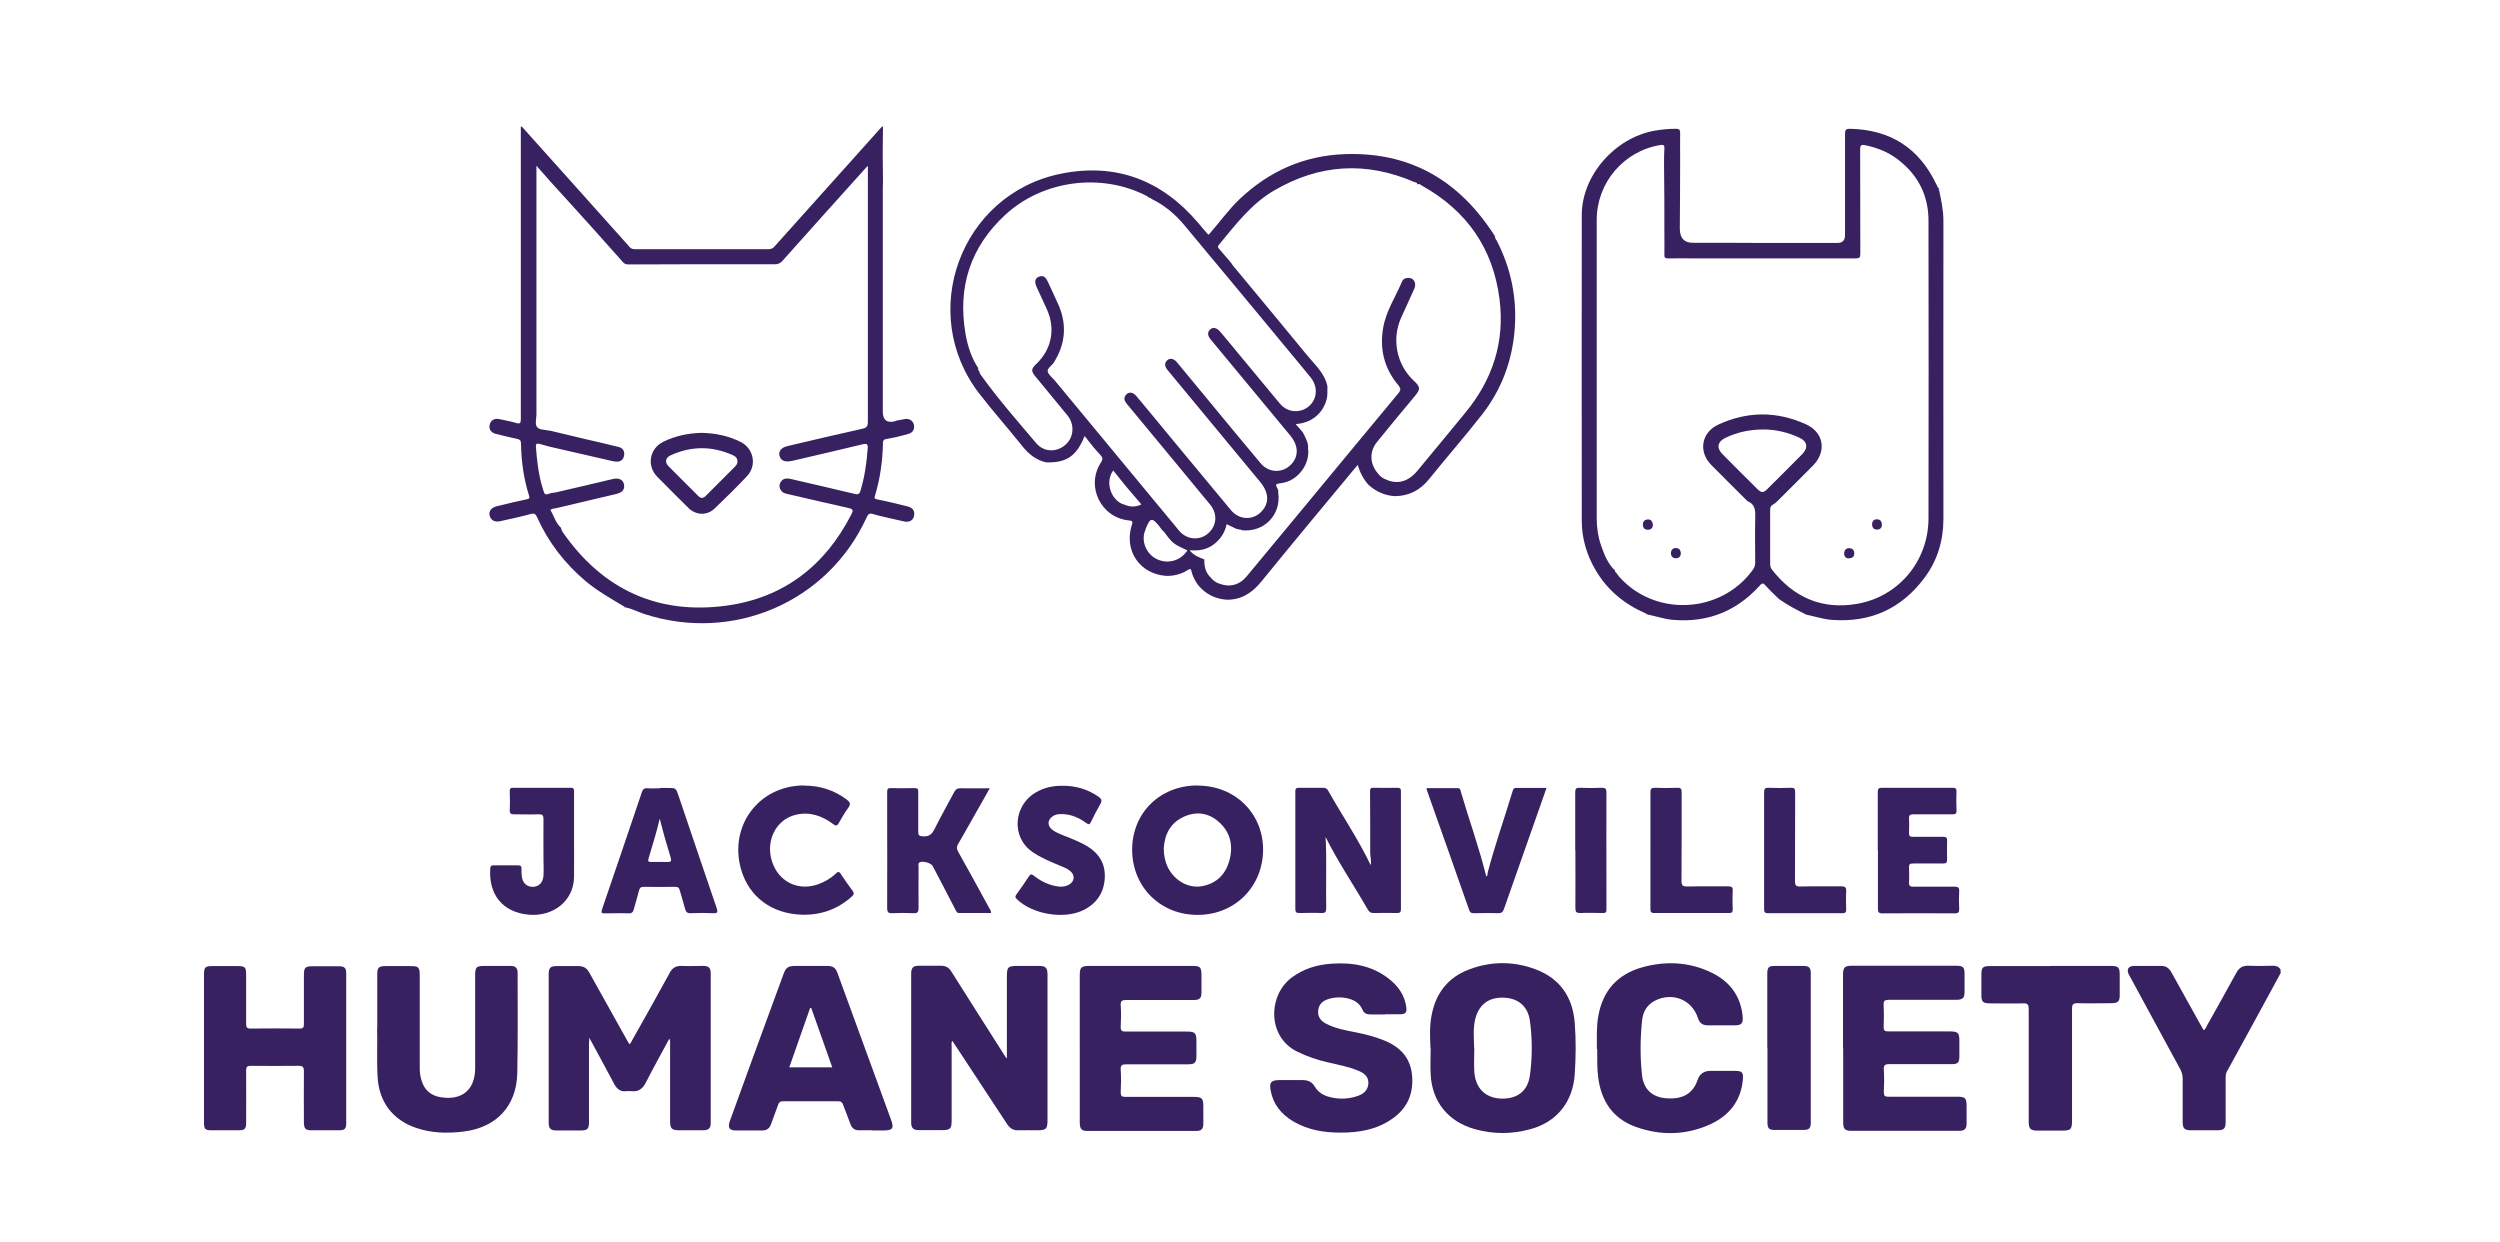 <?xml version="1.0" encoding="UTF-8"?>
<svg id="Layer_1" data-name="Layer 1" xmlns="http://www.w3.org/2000/svg" version="1.1" viewBox="0 0 148.9 73.99">
  <defs>
    <style>
      .cls-1 {
        fill: #382160;
        stroke-width: 0px;
      }
    </style>
  </defs>
  <g id="HBG0J7.tif">
    <g>
      <path class="cls-1" d="M37.15,36.11c-.77-.46-1.55-.9-2.25-1.48-1.26-1.06-2.24-2.33-2.91-3.82-.09-.21-.18-.26-.4-.19-.59.16-1.19.29-1.79.42-.33.08-.57-.05-.64-.34-.06-.26.11-.47.43-.55.59-.14,1.18-.29,1.77-.41.15-.03.2-.06.15-.22-.32-1.01-.46-2.05-.48-3.1,0-.18-.06-.24-.23-.28-.42-.09-.85-.19-1.27-.3-.29-.07-.42-.28-.37-.53.06-.27.28-.41.57-.35.33.07.67.13,1,.23.24.07.29.02.29-.22,0-1.73,0-3.46,0-5.19,0-4.08,0-8.16,0-12.24.02,0,.04,0,.06,0,2.14,2.39,4.28,4.77,6.42,7.17.1.12.21.13.34.13,2.64,0,5.29,0,7.93,0,.15,0,.26-.04.36-.16,2.13-2.38,4.27-4.76,6.4-7.14.02,0,.04,0,.06,0-.02,1.1-.02,2.19,0,3.29,0,.12-.01.24-.01.36,0,4.44,0,8.88,0,13.32q0,.78.76.57s.03-.02.05-.03c.17-.03.33-.06.5-.09.25-.05.48.09.54.32.06.27-.05.48-.32.56-.24.07-.48.13-.72.19-.22.04-.43.09-.65.13-.12.02-.15.11-.15.22-.02,1.08-.17,2.13-.48,3.16-.04.13-.02.17.12.2.31.06.61.13.92.2.3.07.6.15.9.22.32.08.45.27.39.57-.05.26-.28.39-.58.33-.32-.07-.64-.14-.97-.22-.29-.07-.59-.13-.88-.22-.21-.07-.3-.01-.39.19-2.32,5.09-8,7.47-13.24,5.76-.37-.12-.72-.31-1.11-.39h0c-.01-.08-.07-.07-.12-.06ZM32.72,25.64c.7.17,1.39.33,2.09.5.68.16,1.36.31,2.03.48.28.07.39.28.32.56-.07.26-.26.34-.51.31-.09-.01-.18-.03-.27-.05-1.22-.28-2.44-.56-3.66-.84-.19-.05-.38-.11-.58-.16-.15-.04-.23-.03-.22.18.06.84.16,1.68.41,2.49.12.39.11.39.52.25.08-.01.16-.02.24-.03,1.14-.26,2.27-.53,3.41-.8.35-.08.6.03.66.3.07.31-.08.5-.45.59-1.21.29-2.43.57-3.64.86-.1,0-.19.03-.29.09.21.35.31.77.62,1.05.04.1.07.22.14.31,2.38,3.4,5.66,4.9,9.75,4.34,3.39-.47,5.86-2.38,7.42-5.44.11-.22.12-.3-.16-.37-1.22-.27-2.44-.56-3.66-.84-.15-.03-.29-.08-.38-.22-.11-.17-.11-.35,0-.51.15-.22.37-.21.6-.16,1.27.3,2.54.58,3.8.89.21.05.28,0,.34-.19.25-.83.37-1.67.43-2.53.02-.23-.04-.3-.29-.24-1.31.32-2.63.62-3.95.93-.11.03-.22.05-.33.07-.38.08-.63-.04-.69-.34-.05-.26.13-.47.48-.55,1.48-.35,2.97-.7,4.45-1.03.26-.06.34-.14.34-.41,0-4.12,0-8.24,0-12.36,0-.29,0-.59,0-.88v-2.01c-.07.07-.11.1-.14.14-1.66,1.84-3.31,3.68-4.96,5.53-.13.14-.26.19-.44.19-.91,0-1.82,0-2.73,0-1.82,0-3.64,0-5.47.01-.18,0-.36-.01-.54,0-.13,0-.22-.04-.31-.14-.52-.59-1.05-1.17-1.57-1.76-.92-1.03-1.85-2.05-2.78-3.07-.25-.29-.5-.57-.8-.91,0,5,0,9.91,0,14.82,0,.26-.11.59.05.76.14.16.47.14.71.2,0,0,.02,0,.03,0Z"/>
      <path class="cls-1" d="M135.85,57.93c-1.07,1.97-2.14,3.94-3.22,5.9-.06.11-.07.23-.07.35,0,.88,0,1.76,0,2.64,0,.4-.1.5-.51.5-.52,0-1.03,0-1.55,0-.4,0-.5-.11-.5-.51,0-.85,0-1.7,0-2.55,0-.2-.04-.37-.13-.55-1-1.84-2-3.68-2.99-5.51-.03-.05-.06-.1-.09-.16-.14-.3-.03-.5.31-.51.55,0,1.09,0,1.64,0,.3,0,.48.17.61.42.58,1.05,1.16,2.09,1.74,3.13.05.09.11.19.16.28.12-.07.15-.18.2-.28.58-1.04,1.17-2.08,1.74-3.13.17-.32.4-.45.75-.43.48.02.95.01,1.43,0,.2,0,.35.05.46.22v.18Z"/>
      <path class="cls-1" d="M83.06,29.55c-.6-.04-1.12-.28-1.56-.68-.29-.33-.5-.72-.63-1.18-.09.1-.14.16-.19.22-1.85,2.23-3.71,4.46-5.54,6.71-.55.68-1.19,1.11-2.08,1.1-.69-.05-1.26-.34-1.7-.87-.18-.26-.33-.53-.4-.84-.02-.12-.07-.15-.18-.08-.4.26-.84.38-1.32.37-1.58-.11-2.53-1.51-2.05-3.03.05-.16.08-.25-.15-.27-1.68-.15-2.61-2.03-1.69-3.45.13-.2.11-.3-.03-.45-.14-.14-.26-.3-.4-.45-.18-.22-.35-.44-.54-.68-.48,1.2-1.08,1.6-2.28,1.57-.61-.13-1.06-.5-1.44-.98-.83-1.04-1.72-2.04-2.54-3.1-3.73-4.8-1.14-11.89,4.83-13.11,3.27-.67,6.02.37,8.18,2.91.19.22.38.45.57.67.02.02.05.03.07.05.62-.7,1.16-1.47,1.83-2.11,1.76-1.67,3.85-2.61,6.29-2.69,3.74-.13,6.61,1.45,8.69,4.53.06.08.12.16.17.25,0,.06,0,.12.08.14h0c-.02.1.06.17.1.24.84,1.64,1.2,3.37,1.07,5.21-.14,1.93-.79,3.67-1.98,5.18-1.01,1.29-2.09,2.52-3.12,3.8-.53.66-1.19,1.01-2.03,1.02ZM66.94,30.04c.35.17.71.17,1.04,0-.3-.35-.59-.69-.88-1.03-.26-.33-.53-.65-.8-.99-.52.74-.09,1.81.64,2.03ZM69.2,31.55c-.05-.06-.09-.13-.14-.19-.45-.56-.55-.54-.83.15,0,0,0,.02,0,.03-.29.61,0,1.4.61,1.73.67.36,1.47.15,1.88-.49-.76-.34-.86-.41-1.23-.89-.09-.12-.17-.25-.3-.34ZM58.25,21.94c0,.07.02.12.07.16.02.15.12.26.2.37.99,1.37,2.11,2.64,3.2,3.93.46.54,1.22.55,1.74.09.51-.45.56-1.22.1-1.77-.64-.77-1.28-1.55-1.91-2.32-.24-.3-.23-.43.04-.69.94-.88,1.19-2.09.67-3.27-.2-.46-.43-.91-.63-1.37-.13-.3-.08-.5.15-.59.28-.11.41.06.52.28.22.49.46.97.67,1.46.49,1.18.37,2.31-.31,3.38-.12.18-.39.34-.36.52.04.2.27.36.42.54,2.46,2.98,4.93,5.96,7.4,8.94.44.54,1.2.62,1.71.19.54-.45.61-1.17.15-1.73-.77-.94-1.55-1.87-2.32-2.81-.88-1.07-1.77-2.14-2.65-3.2-.14-.17-.21-.35-.04-.54.17-.19.41-.16.62.09.73.87,1.45,1.75,2.17,2.62,1.15,1.39,2.3,2.78,3.45,4.16.5.6,1.32.63,1.83.08.47-.5.44-1.12-.08-1.75-1.84-2.22-3.68-4.44-5.52-6.67-.19-.22-.19-.44-.01-.59.17-.14.39-.09.57.13.51.62,1.02,1.23,1.53,1.85,1.15,1.39,2.29,2.78,3.45,4.16.49.59,1.33.61,1.84.05.45-.49.41-1.13-.09-1.72-1.58-1.9-3.15-3.8-4.73-5.71-.19-.23-.19-.44-.02-.59.17-.15.38-.1.58.12.04.05.08.09.12.14,1.15,1.39,2.3,2.78,3.45,4.16.36.43.91.56,1.4.36.77-.33.98-1.24.43-1.92-.37-.46-.75-.91-1.12-1.36-2.14-2.58-4.27-5.16-6.42-7.73-.54-.65-1.19-1.18-1.95-1.55-.02-.06-.07-.06-.12-.06h0s-.09-.07-.14-.1c-2.69-1.4-6.17-.96-8.42,1.1-2.1,1.93-2.87,4.33-2.38,7.13.13.72.35,1.42.77,2.04h0ZM73.95,31.56c-.1-.02-.21-.04-.31-.06-.19-.09-.38-.18-.58-.28-.11.51-.37.91-.79,1.22-.41.3-.88.38-1.42.33.26.33.58.43.88.55-.01.41.07.79.39,1.09.13.16.28.27.47.34.63.25,1.22.11,1.66-.42,1.12-1.35,2.23-2.69,3.35-4.04,1.9-2.29,3.79-4.59,5.69-6.87.15-.18.15-.28,0-.47-.84-.99-1.13-2.15-.91-3.42.17-1,.74-1.85,1.13-2.77.06-.15.21-.21.38-.21.32,0,.49.31.35.64-.26.59-.54,1.17-.8,1.76-.56,1.28-.25,2.78.77,3.73.4.37.4.5.06.91-.76.91-1.52,1.82-2.26,2.74-.47.58-.42,1.33.07,1.88.12.17.29.28.49.36.68.3,1.32.11,1.85-.53.95-1.15,1.9-2.29,2.84-3.44,1.64-1.98,2.38-4.24,2.05-6.79-.38-3.01-1.95-5.26-4.6-6.74-.09-.05-.17-.16-.3-.08.02-.14-.11-.12-.18-.15-2.87-1.24-5.65-1.07-8.35.51-1.37.8-2.3,2.05-3.29,3.24-.08.1-.05.16.02.23.24.28.47.55.71.83.03.05.06.1.1.15,1.48,1.79,2.97,3.57,4.44,5.37.46.56,1.04,1.06,1.2,1.83-.01.24.02.48-.03.72-.1.43-.31.79-.64,1.07-.34.29-.74.43-1.22.47.15.18.29.33.42.48.13.25.27.5.32.79,0,.06,0,.12,0,.18.12.95-.61,1.92-1.56,2.06-.45.06-.39.07-.22.42,0,.04,0,.09,0,.13.2,1.33-.83,2.41-2.19,2.26Z"/>
      <path class="cls-1" d="M107.55,36.59c-.55-.27-1.09-.55-1.59-.91-.27-.26-.54-.51-.79-.79-.14-.16-.2-.2-.37,0-1.38,1.52-3.09,2.2-5.14,2.03-.53-.04-1.02-.22-1.53-.32h0s-.05-.06-.1-.06c-1.27-.55-2.29-1.38-3-2.59-.53-.91-.82-1.89-.82-2.94,0-6.07-.01-12.13,0-18.2,0-2.37,1.99-4.62,4.36-5.03.41-.07.82-.11,1.24-.11.19,0,.26.04.26.25-.01.53,0,1.05,0,1.58,0,1.37-.01,2.75-.02,4.12q0,.89.89.84c1.35,0,2.69,0,4.04.01,1.49,0,2.98,0,4.46,0q.45,0,.45-.46c0-2.01,0-4.03,0-6.04,0-.25.07-.3.3-.3,2.4.05,4.12,1.15,5.15,3.33.03.06.06.13.09.19,0,.05,0,.1.06.12h0c.13.61.26,1.21.26,1.85-.01,5.91,0,11.83,0,17.74,0,1.29-.35,2.46-1.11,3.49-1.37,1.85-3.21,2.7-5.52,2.53-.54-.04-1.04-.21-1.57-.32ZM96.2,33.98c-.04.08.03.1.07.14.05.07.1.15.16.22,2.14,2.42,6.06,2.22,7.96-.39.1-.14.15-.27.15-.44,0-.87-.02-1.74,0-2.61.01-.43.04-.85-.46-1.05,0,0-.01-.01-.02-.02-.72-.72-1.44-1.43-2.15-2.15-.77-.79-.57-1.93.43-2.39,1.73-.8,3.48-.81,5.22-.02,1.07.48,1.25,1.62.42,2.46-.69.69-1.37,1.38-2.06,2.06-.09.09-.19.19-.3.25-.15.07-.19.17-.19.33,0,1.06,0,2.13,0,3.19,0,.14.02.26.11.37,1.29,1.65,2.97,2.39,5.04,2.04,2.5-.42,4.27-2.55,4.28-5.08.01-5.91.01-11.83,0-17.75,0-1.38-.53-2.56-1.6-3.46-.62-.55-1.35-.86-2.16-1.03-.23-.05-.31-.01-.31.25.01,2.07,0,4.15.01,6.22,0,.21-.05.27-.27.27-2.07,0-4.13,0-6.2,0-1.13,0-2.27,0-3.4,0-.53,0-1.05-.01-1.58,0-.18,0-.23-.06-.22-.23.01-.42,0-.83,0-1.25,0-1.38,0-2.75-.02-4.13,0-.31,0-.63.02-.94.02-.22-.09-.23-.25-.2-2.18.36-3.78,2.25-3.78,4.46,0,5.93,0,11.85,0,17.78,0,.55.08,1.09.26,1.61.19.54.4,1.09.84,1.5h0ZM105.04,25.58c-.83,0-1.56.16-2.26.49-.49.23-.56.61-.19.98.69.69,1.37,1.38,2.06,2.06.26.26.38.26.63,0,.69-.69,1.38-1.37,2.06-2.06.37-.38.31-.76-.17-.98-.7-.33-1.43-.49-2.14-.49Z"/>
      <path class="cls-1" d="M39.84,61.91c-.46.85-.93,1.7-1.37,2.56-.19.37-.43.57-.86.52-.1-.01-.2-.01-.3,0-.37.05-.58-.14-.74-.45-.47-.89-.96-1.78-1.47-2.73,0,.17-.02.26-.02.35,0,1.56,0,3.12,0,4.68,0,.39-.09.49-.48.49-.49,0-.97,0-1.46,0-.34,0-.46-.11-.46-.46,0-2.96,0-5.91,0-8.87,0-.35.11-.46.46-.46.44,0,.87,0,1.31,0,.31,0,.5.12.65.39.72,1.3,1.45,2.6,2.17,3.89.07.12.14.25.21.37.11-.06.13-.16.18-.25.75-1.33,1.5-2.66,2.23-4,.16-.3.37-.42.71-.41.42.02.85,0,1.28,0,.33,0,.45.12.45.44,0,2.98,0,5.96,0,8.93,0,.3-.13.41-.43.42-.47,0-.93,0-1.4,0-.5,0-.59-.08-.59-.58,0-1.5,0-3,0-4.5v-.33s-.04,0-.06-.01Z"/>
      <path class="cls-1" d="M59.97,63v-.29c0-1.52,0-3.04,0-4.56,0-.55.07-.62.64-.62.42,0,.83,0,1.25,0,.43,0,.53.1.53.54,0,.02,0,.04,0,.06,0,2.86,0,5.71,0,8.57,0,.55-.08.62-.63.62-.36,0-.73-.01-1.09,0-.31.02-.51-.11-.68-.36-1-1.53-2.01-3.06-3.02-4.59-.08-.12-.16-.23-.25-.38-.07.12-.04.23-.04.34,0,1.47,0,2.94,0,4.4,0,.5-.08.58-.58.58-.46,0-.91,0-1.37,0-.33,0-.46-.12-.46-.46,0-2.96,0-5.91,0-8.87,0-.34.12-.46.46-.46.44,0,.87,0,1.31,0,.28,0,.47.1.62.34,1.03,1.64,2.08,3.28,3.12,4.92.05.08.1.15.15.23.02,0,.04,0,.06-.01Z"/>
      <path class="cls-1" d="M85.2,62.44c-.03-.65-.06-1.3.06-1.94.24-1.33.97-2.28,2.24-2.76,1.32-.5,2.66-.5,3.98,0,1.44.55,2.18,1.64,2.31,3.16.08,1.03.07,2.06,0,3.09-.11,1.64-1.07,2.85-2.66,3.27-1.11.3-2.22.3-3.33-.02-1.56-.45-2.51-1.63-2.59-3.25-.03-.51,0-1.03,0-1.55ZM87.81,62.42c0,.47-.03.95,0,1.42.07.97.65,1.54,1.55,1.59.97.05,1.63-.42,1.76-1.37.15-1.08.15-2.18,0-3.27-.13-.89-.73-1.36-1.62-1.37-.88-.01-1.45.45-1.65,1.34-.12.55-.06,1.11-.05,1.66Z"/>
      <path class="cls-1" d="M12.15,62.41c0-1.46,0-2.92,0-4.37,0-.42.07-.5.49-.5.51,0,1.01,0,1.52,0,.43,0,.5.07.5.49,0,.98,0,1.96,0,2.95,0,.21.05.28.27.28.97-.01,1.94-.01,2.92,0,.21,0,.25-.07.25-.26,0-.97,0-1.94,0-2.92,0-.46.08-.53.53-.53.52,0,1.03,0,1.55,0,.34,0,.44.1.44.43,0,2.98,0,5.95,0,8.93,0,.32-.1.41-.42.41-.54,0-1.07,0-1.61,0-.4,0-.48-.08-.49-.48,0-1.01-.01-2.03,0-3.04,0-.26-.08-.32-.32-.32-.94.01-1.88.01-2.83,0-.22,0-.29.05-.29.29.01,1.03,0,2.07,0,3.1,0,.36-.08.45-.45.45-.55,0-1.09,0-1.64,0-.34,0-.42-.08-.42-.44,0-1.49,0-2.98,0-4.47Z"/>
      <path class="cls-1" d="M64.31,62.42c0-1.43,0-2.86,0-4.28,0-.54.07-.61.62-.61,2.03,0,4.05,0,6.08,0,.48,0,.54.07.55.55,0,.34,0,.69,0,1.03,0,.35-.11.45-.46.45-1.34,0-2.67,0-4.01,0-.25,0-.36.04-.34.33.03.42.02.85,0,1.28,0,.22.07.27.28.27,1.21,0,2.41,0,3.62,0,.54,0,.61.07.61.61,0,.28,0,.57,0,.85,0,.39-.1.49-.49.49-1.23,0-2.45,0-3.68,0-.26,0-.36.05-.34.33.03.44.02.89,0,1.34,0,.22.07.27.27.27,1.37,0,2.74,0,4.1,0,.46,0,.55.09.55.55,0,.35,0,.71,0,1.06,0,.31-.12.42-.44.42-2.16,0-4.32,0-6.47,0-.35,0-.45-.12-.45-.53,0-1.46,0-2.92,0-4.37Z"/>
      <path class="cls-1" d="M82.49,60.42c-.29,0-.59,0-.88,0-.22,0-.38-.08-.46-.28-.16-.37-.45-.56-.82-.66-.42-.11-.84-.1-1.26.04-.32.11-.53.32-.56.68-.03.36.15.6.45.76.58.31,1.22.41,1.86.54.55.11,1.08.25,1.6.46.95.38,1.58,1.01,1.68,2.07.11,1.1-.28,1.99-1.2,2.62-.92.64-1.97.81-3.06.81-.99,0-1.96-.16-2.83-.68-.7-.42-1.18-1.01-1.33-1.83-.09-.48.02-.61.5-.62.47,0,.93,0,1.4,0,.32,0,.56.1.73.39.17.29.44.48.75.58.61.19,1.22.18,1.82-.03.34-.12.6-.34.62-.74.02-.4-.24-.6-.56-.74-.6-.26-1.24-.37-1.87-.52-.62-.14-1.22-.35-1.8-.63-1.82-.89-1.74-3.38-.33-4.42.7-.52,1.49-.76,2.34-.82,1.24-.09,2.41.1,3.42.88.56.43.96.98,1.06,1.71.04.32-.05.42-.38.42-.29,0-.59,0-.88,0Z"/>
      <path class="cls-1" d="M109.77,62.43c0-1.46,0-2.92,0-4.38,0-.42.1-.53.51-.53,2.08,0,4.15,0,6.23,0,.42,0,.5.09.5.5,0,.35,0,.71,0,1.06,0,.36-.11.46-.48.47-1.35,0-2.7,0-4.04,0-.24,0-.31.06-.3.3.02.43.02.87,0,1.31,0,.22.06.27.27.27,1.22,0,2.43,0,3.65,0,.51,0,.59.08.59.57,0,.3,0,.61,0,.91,0,.38-.09.47-.46.47-1.24,0-2.47,0-3.71,0-.26,0-.35.06-.33.33.03.44.02.89,0,1.34,0,.22.06.27.27.27,1.37,0,2.74,0,4.1,0,.48,0,.56.08.56.57,0,.34,0,.69,0,1.03,0,.31-.12.43-.42.43-2.17,0-4.34,0-6.5,0-.32,0-.43-.13-.43-.48,0-1.47,0-2.94,0-4.41Z"/>
      <path class="cls-1" d="M22.47,61.27c0-1.2,0-2.21,0-3.22,0-.43.08-.51.52-.51.49,0,.97,0,1.46,0,.49,0,.55.07.55.57,0,1.83,0,3.67,0,5.5,0,.26.03.5.11.75.17.57.56.9,1.14.99,1.27.21,2.05-.45,2.05-1.73,0-1.82,0-3.64,0-5.47,0-.56.05-.62.6-.62.51,0,1.01,0,1.52,0,.27,0,.41.12.41.4,0,1.99.02,3.99-.02,5.98-.04,1.98-1.26,3.26-3.23,3.49-.95.11-1.88.09-2.79-.22-1.4-.47-2.22-1.56-2.3-3.03-.06-1.02,0-2.04-.03-2.88Z"/>
      <path class="cls-1" d="M51.96,67.32c-.26,0-.53,0-.79,0-.26,0-.42-.11-.51-.35-.14-.39-.3-.77-.44-1.16-.05-.15-.13-.22-.3-.22-1.09,0-2.19,0-3.28,0-.16,0-.24.05-.29.2-.14.39-.29.77-.43,1.17-.09.26-.26.37-.52.37-.53,0-1.05,0-1.58,0-.38,0-.49-.17-.35-.56.41-1.13.82-2.26,1.23-3.39.65-1.78,1.31-3.56,1.96-5.35.15-.41.27-.49.69-.5.63,0,1.26,0,1.88,0,.4,0,.54.1.67.48,1.06,2.89,2.11,5.79,3.17,8.68.19.51.1.64-.45.64-.22,0-.45,0-.67,0ZM47.01,63.57h2.56c-.42-1.19-.83-2.36-1.25-3.53-.02,0-.05,0-.07,0-.41,1.17-.82,2.33-1.24,3.53Z"/>
      <path class="cls-1" d="M95.11,62.48c0-.72-.03-1.36.09-1.99.27-1.5,1.15-2.47,2.62-2.88,1.41-.39,2.81-.32,4.14.33,1.06.52,1.71,1.37,1.83,2.57.04.44-.05.56-.48.56-.53,0-1.05,0-1.58,0-.31,0-.5-.12-.6-.43-.35-1.1-1.52-1.57-2.56-1.04-.49.25-.72.68-.77,1.2-.11,1.08-.12,2.16,0,3.24.09.83.6,1.3,1.41,1.37,1,.09,1.62-.27,1.9-1.09q.18-.54.77-.54c.48,0,.95,0,1.43,0,.47,0,.54.09.49.57-.13,1.26-.84,2.11-1.95,2.62-1.45.65-2.95.68-4.44.14-1.35-.49-2.04-1.53-2.22-2.93-.08-.6-.05-1.19-.06-1.71Z"/>
      <path class="cls-1" d="M122.13,57.53c1.2,0,2.39,0,3.59,0,.45,0,.53.08.53.53,0,.42,0,.83,0,1.25,0,.32-.11.43-.44.44-.69,0-1.38.02-2.07,0-.28,0-.33.08-.33.34,0,2.21,0,4.41,0,6.62,0,.56-.06.63-.63.63-.48,0-.95,0-1.43,0-.41,0-.52-.11-.52-.52,0-2.24,0-4.48,0-6.71,0-.26-.05-.37-.34-.35-.66.02-1.32,0-1.97,0-.41,0-.51-.09-.51-.49,0-.4,0-.81,0-1.22,0-.43.08-.51.52-.51,1.2,0,2.39,0,3.59,0Z"/>
      <path class="cls-1" d="M78.95,49.82c.08,1.42.01,2.83.04,4.25,0,.23-.04.32-.3.31-.42-.02-.85-.01-1.28,0-.19,0-.26-.03-.26-.25,0-2.33,0-4.66,0-6.99,0-.17.05-.22.22-.22.48.01.95,0,1.43,0,.15,0,.24.05.31.18.83,1.47,1.78,2.87,2.53,4.43.05-.27-.03-.5-.03-.72,0-1.23,0-2.45-.01-3.68,0-.16.04-.21.2-.21.48.01.95.01,1.43,0,.19,0,.21.07.21.23,0,2.33,0,4.66,0,6.99,0,.19-.05.24-.24.24-.47-.01-.93-.01-1.4,0-.17,0-.25-.07-.33-.2-.83-1.45-1.78-2.84-2.53-4.35Z"/>
      <path class="cls-1" d="M71.31,46.79c2.23-.01,3.91,1.63,3.92,3.8,0,2.2-1.66,3.89-3.87,3.9-2.23.02-3.92-1.65-3.93-3.87,0-2.2,1.64-3.82,3.87-3.84ZM69.32,50.59c-.01.21.03.41.07.6.25,1.06,1.24,1.77,2.21,1.59.88-.17,1.41-.72,1.63-1.56.23-.87.05-1.66-.64-2.27-.61-.54-1.33-.64-2.07-.31-.82.37-1.17,1.07-1.21,1.94Z"/>
      <path class="cls-1" d="M58.96,46.93c-.34.61-.66,1.18-.99,1.75-.3.53-.59,1.06-.9,1.58-.1.17-.1.3,0,.47.62,1.1,1.22,2.21,1.83,3.32.05.09.13.18.13.33-.64,0-1.27,0-1.91,0-.13,0-.16-.1-.21-.19-.45-.87-.9-1.74-1.36-2.61-.1-.19-.63-.33-.79-.21-.09.06-.05.17-.05.26,0,.82-.01,1.64,0,2.46,0,.25-.08.31-.31.3-.41-.02-.83-.02-1.25,0-.24.01-.31-.06-.31-.3.01-1.93,0-3.87,0-5.8,0-.37,0-.75,0-1.12,0-.16.03-.24.21-.23.48.01.95.01,1.43,0,.19,0,.21.07.21.23,0,.79,0,1.58,0,2.37,0,.22.06.25.27.27.35.03.53-.1.69-.41.37-.75.79-1.48,1.18-2.22.09-.18.2-.24.4-.23.55.01,1.11,0,1.71,0Z"/>
      <path class="cls-1" d="M39.31,46.93h.43c.52,0,.52,0,.68.48.75,2.22,1.5,4.44,2.26,6.66.08.24.08.34-.22.32-.43-.02-.87-.02-1.31,0-.22.01-.3-.07-.35-.27-.09-.36-.21-.72-.31-1.08-.04-.16-.11-.23-.29-.22-.62.01-1.24.01-1.85,0-.17,0-.25.05-.29.22-.09.37-.21.74-.31,1.11-.04.16-.1.25-.3.25-.48-.02-.95,0-1.43,0-.17,0-.23-.02-.17-.22.8-2.33,1.59-4.67,2.38-7,.06-.19.16-.25.35-.23.24.02.49,0,.73,0ZM39.29,48.78c-.19.81-.44,1.59-.67,2.38-.04.14.02.18.15.18.32,0,.65-.01.97,0,.25.01.26-.08.2-.28-.23-.75-.45-1.51-.64-2.28Z"/>
      <path class="cls-1" d="M111.84,50.64c0-1.15,0-2.31,0-3.46,0-.2.05-.26.25-.26,1.4,0,2.8,0,4.2,0,.19,0,.24.05.24.24-.02.37-.01.75,0,1.12,0,.18-.05.22-.22.22-.78,0-1.56,0-2.34,0-.22,0-.28.06-.27.27.02.28.01.57,0,.85,0,.18.06.22.23.22.6,0,1.2,0,1.79,0,.21,0,.26.06.25.26-.01.36-.01.73,0,1.09,0,.19-.06.24-.24.24-.6-.01-1.2,0-1.79,0-.19,0-.25.05-.24.24.01.29.02.59,0,.88-.01.22.08.27.28.26.81,0,1.62,0,2.43,0,.21,0,.29.05.28.27-.02.34-.02.69,0,1.03.01.22-.05.3-.28.29-1.43-.01-2.86-.01-4.29,0-.22,0-.27-.07-.27-.27,0-1.15,0-2.31,0-3.46Z"/>
      <path class="cls-1" d="M47.88,46.79c.94,0,1.79.26,2.55.83.18.14.27.25.1.48-.21.28-.38.59-.56.9-.1.18-.16.22-.35.08-.65-.49-1.38-.74-2.19-.56-1.28.28-1.93,1.72-1.36,3.02.45,1.05,1.55,1.52,2.65,1.13.39-.14.76-.35,1.06-.64.15-.15.21-.11.31.04.22.33.44.66.68.97.13.17.08.26-.05.37-.84.75-1.83,1.1-2.95,1.07-1.79-.05-3.14-1.05-3.62-2.66-.77-2.61,1.04-5.04,3.75-5.04Z"/>
      <path class="cls-1" d="M63.3,46.8c.78,0,1.5.21,2.14.66.17.12.21.23.1.42-.2.35-.39.71-.56,1.07-.08.16-.13.18-.28.07-.47-.34-.98-.56-1.58-.53-.17,0-.32.05-.45.15-.28.2-.29.53-.03.75.22.19.49.28.75.39.46.18.92.36,1.35.61.71.43,1.11,1.05,1.06,1.91-.05.87-.48,1.51-1.26,1.9-1.16.58-3.05.26-3.98-.65-.11-.1-.1-.17-.02-.28.25-.35.51-.71.74-1.07.1-.16.17-.14.3-.04.43.34.91.57,1.45.64.22.03.43,0,.62-.1.36-.19.4-.58.08-.83-.18-.15-.4-.23-.62-.32-.56-.24-1.12-.46-1.62-.81-1.28-.88-1.12-2.76.18-3.53.5-.3,1.05-.42,1.63-.41Z"/>
      <path class="cls-1" d="M92.11,46.93c-.21.59-.4,1.15-.6,1.71-.64,1.83-1.29,3.65-1.93,5.49-.07.2-.16.27-.37.26-.48-.02-.95,0-1.43,0-.14,0-.22-.03-.27-.17-.84-2.4-1.69-4.8-2.54-7.2,0-.02,0-.04,0-.08.62,0,1.23,0,1.85,0,.17,0,.16.13.19.22.49,1.68,1.09,3.33,1.51,5.04.11-.05.07-.16.09-.24.43-1.64,1-3.24,1.49-4.87.03-.12.09-.16.21-.16.59,0,1.17,0,1.8,0Z"/>
      <path class="cls-1" d="M105.26,62.41c0-1.47,0-2.94,0-4.41,0-.38.08-.47.46-.47.56,0,1.11,0,1.67,0,.36,0,.46.1.46.45,0,2.96,0,5.92,0,8.87,0,.36-.1.45-.45.45-.57,0-1.14,0-1.7,0-.34,0-.43-.1-.43-.44,0-1.49,0-2.98,0-4.47Z"/>
      <path class="cls-1" d="M34.19,49.62c0,.87.01,1.74,0,2.61-.02,1.44-1.25,2.37-2.68,2.25-1.56-.13-2.42-1.19-2.31-2.76.01-.15.07-.18.2-.18.49,0,.97,0,1.46,0,.14,0,.2.04.2.19,0,.16,0,.32.02.48.05.39.31.62.67.61.35-.01.59-.26.62-.66.02-.33,0-.67,0-1,0-.79-.01-1.58,0-2.37,0-.25-.08-.3-.31-.29-.48.02-.95,0-1.43,0-.19,0-.27-.03-.27-.25.02-.37.01-.75,0-1.12,0-.16.04-.21.2-.21,1.14,0,2.29,0,3.43,0,.2,0,.2.09.2.24,0,.82,0,1.64,0,2.46h-.02Z"/>
      <path class="cls-1" d="M98.3,50.65c0-1.15,0-2.31,0-3.46,0-.22.06-.27.27-.27.44.02.87.02,1.31,0,.24-.01.28.07.28.29,0,1.75,0,3.5-.01,5.26,0,.28.08.33.34.33.81-.02,1.62,0,2.43-.01.23,0,.3.06.28.29-.02.36-.01.73,0,1.09,0,.16-.05.21-.21.21-1.49,0-2.98,0-4.47,0-.21,0-.22-.1-.22-.26,0-1.15,0-2.31,0-3.46Z"/>
      <path class="cls-1" d="M105.07,50.63c0-1.14,0-2.29,0-3.43,0-.23.06-.29.29-.28.42.02.85.02,1.28,0,.23-.01.28.05.28.28-.01,1.75,0,3.5-.01,5.26,0,.26.04.35.32.34.81-.02,1.62,0,2.43-.01.25,0,.31.07.3.31-.02.35-.01.71,0,1.06,0,.17-.04.23-.22.23-1.48,0-2.96,0-4.44,0-.2,0-.23-.08-.23-.25,0-1.16,0-2.33,0-3.49Z"/>
      <path class="cls-1" d="M93.82,50.63c0-1.14,0-2.29,0-3.43,0-.23.06-.29.29-.28.42.02.85.02,1.28,0,.22,0,.29.05.29.28-.01,1.84,0,3.69,0,5.53,0,.48,0,.95,0,1.43,0,.17-.04.23-.22.22-.45-.01-.89-.02-1.34,0-.23,0-.29-.06-.29-.29.01-1.15,0-2.31,0-3.46Z"/>
      <path class="cls-1" d="M115.49,11.3c-.06-.02-.07-.07-.06-.12.04.03.09.05.06.12Z"/>
      <path class="cls-1" d="M89.03,14.1c-.08-.02-.08-.08-.08-.14.05.03.1.07.08.14Z"/>
      <path class="cls-1" d="M37.15,36.11c.06-.02.11-.02.12.06-.06.02-.1-.01-.12-.06Z"/>
      <path class="cls-1" d="M98.02,36.54s.08.01.1.06c-.05,0-.08-.02-.1-.06Z"/>
      <path class="cls-1" d="M41.79,25.78c.82.02,1.6.18,2.32.54.78.39.98,1.4.39,2.03-.62.66-1.27,1.3-1.93,1.93-.45.44-1.11.42-1.56-.02-.63-.62-1.25-1.24-1.87-1.87-.63-.65-.46-1.66.35-2.07.72-.36,1.5-.52,2.29-.54ZM43.92,27.49c.01-.18-.09-.29-.23-.36-1.26-.58-2.52-.58-3.77,0-.29.14-.33.41-.1.64.58.59,1.17,1.17,1.76,1.76.16.17.3.16.46,0,.58-.58,1.16-1.16,1.74-1.74.09-.09.15-.19.14-.32Z"/>
      <path class="cls-1" d="M98.45,31.21c0,.2-.07.33-.28.34-.2.01-.31-.09-.32-.28-.01-.18.08-.31.27-.33.2-.02.29.1.32.27Z"/>
      <path class="cls-1" d="M110.08,33.26c-.17-.02-.26-.15-.24-.33.02-.18.13-.3.33-.28.19.02.28.15.27.33-.01.19-.13.28-.35.27Z"/>
      <path class="cls-1" d="M100.11,32.93c0,.19-.08.31-.28.32-.2.01-.3-.12-.31-.29,0-.18.09-.31.28-.32.19,0,.29.1.31.29Z"/>
      <path class="cls-1" d="M112.09,31.25c-.01.19-.11.3-.31.29-.19,0-.27-.13-.28-.3,0-.18.09-.31.29-.31.2,0,.29.12.29.31Z"/>
    </g>
  </g>
</svg>